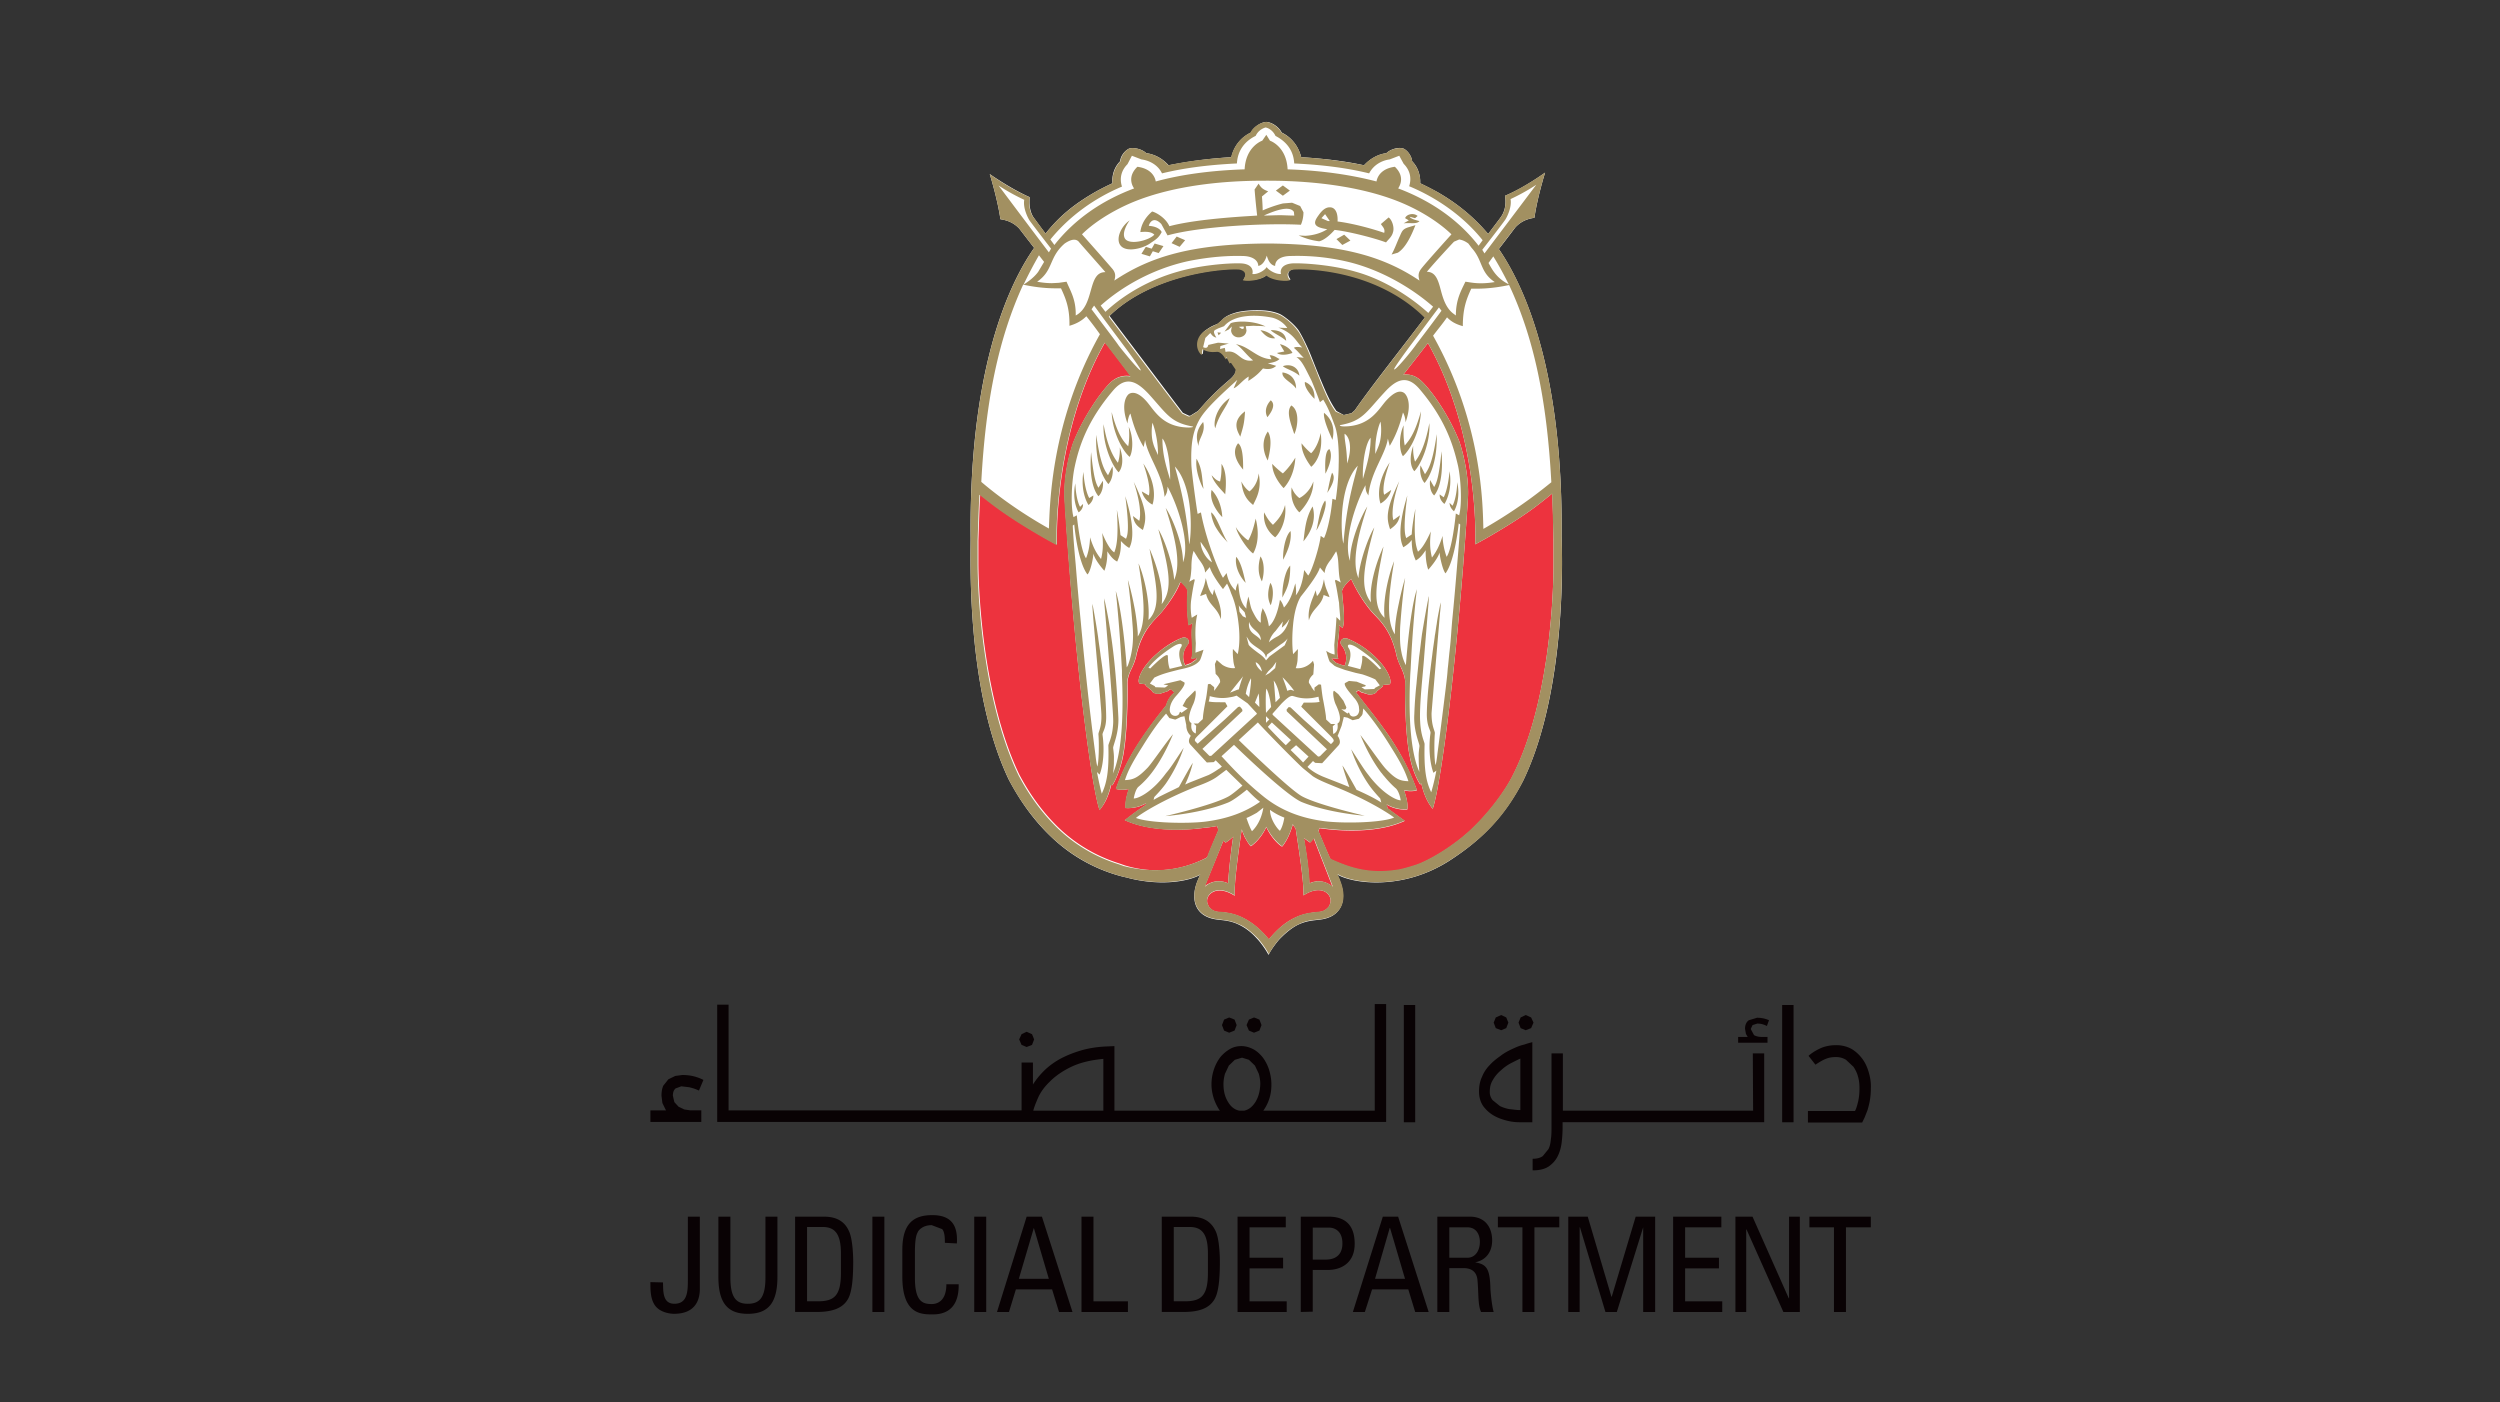 <svg width="246" height="138" viewBox="0 0 246 138" fill="none" xmlns="http://www.w3.org/2000/svg"><rect x="0" y="0" width="246" height="138" fill="#333333" stroke="none"/><path d="M153.662 52.803c.144-15.432-3.253-24.034-6.18-28.298 1.012-1.3 1.626-2.133 1.662-2.17.29-.288.795-.758 1.843-.902.29-2.024 1.05-4.446 1.05-4.446s-2.025 1.482-3.94 2.277c.144 1.012-.11 1.627-.362 2.024-.036.072-.506.687-1.3 1.735-1.266-1.482-2.784-2.855-4.99-4.12-.54-.29-1.083-.578-1.697-.867.036-.832-.253-1.627-.795-2.17-.037-.47-.434-1.083-.904-1.264-.507-.144-1.266.11-1.627.47-.832.108-1.59.542-2.205 1.193-1.807-.398-3.83-.65-6.18-.796-.29-1.157-1.012-1.988-1.915-2.422-.253-.506-.904-1.012-1.518-1.048-.58.036-1.265.542-1.518 1.048a3.49 3.49 0 0 0-1.916 2.421 45.42 45.42 0 0 0-6.18.795c-.577-.65-1.372-1.085-2.203-1.193-.362-.36-1.12-.578-1.627-.47-.47.18-.903.76-.94 1.265-.542.542-.83 1.337-.758 2.168-.615.29-1.193.58-1.7.868-2.204 1.265-3.577 2.457-4.878 4.084-.723-.94-1.12-1.518-1.156-1.554-.253-.362-.506-1.012-.398-2.024-1.88-.832-3.94-2.278-3.94-2.278s.76 2.42 1.05 4.445c1.047.145 1.553.615 1.842.904.036.037.578.76 1.482 1.916C98.8 28.626 95.367 37.3 95.51 52.84c.037 1.445-.577 14.89 3.796 23.96.506.904 1.807 3.362 4.192 5.602a15.79 15.79 0 0 0 7.012 3.867l.325.072c3.29.903 6.108.397 7.264-.253l-.18.396-.146.362c-.614 1.662-.217 3.397 2.06 3.65.614.072 1.265.108 2.024.47.542.253 1.156.65 1.807 1.373.29.29.867 1.05 1.156 1.627.29-.578.87-1.337 1.158-1.626.687-.686 1.265-1.12 1.807-1.372.795-.362 1.446-.398 2.06-.47 2.24-.253 2.674-1.988 2.06-3.65l-.144-.398-.18-.397c1.554.903 6.36 1.59 10.95-1.302 3.145-2.022 5.458-4.3 7.337-7.913 4.41-9.108 3.83-22.805 3.795-24.034zM133.315 40.37l-.326.29-.76.18-.722-.397c-.506-.723-.868-1.446-1.41-2.747-.47-1.12-.397-.94-1.084-2.674-.325-.83-.94-2.096-1.265-2.566-.507-.687-1.483-1.41-1.808-1.554-.398-.18-1.012-.326-1.626-.362-1.12-.072-2.24.073-2.71.217-.362.108-1.013.325-1.338.723l-.398.36c-.506.218-.614.218-1.23.652-1.01.76-.866 1.915-.324 2.35h.036l.073-.543c.036 0 .542.36 1.337.252.578-.072.94.76.94.76l.072-.254.325.65.07-.108.47.687c0 .29-.107.578-.54.975-.146.145-1.05.868-1.99 1.844-.505.506-.722.795-1.228 1.337l-.76.47h-.107l-.614-.29c-.108-.108-4.914-6.505-7.227-9.54 4.192-4.084 11.13-4.735 12.83-4.627.397.037.867.362.36 1.048.362.145 1.808.037 2.314-.47.506.507 1.915.615 2.313.47-.506-.686-.036-.975.36-1.048 1.7-.108 8.314.18 12.904 4.735-2.313 3.037-5.313 6.83-6.94 9.18z" fill="#fff"/><path d="M152.722 48.575c-1.3 1.048-2.494 2.096-6.505 4.41l-1.05.578v-.76c0-.072.29-10.264-4.66-19.046-.326.434-1.338 1.735-2.422 3.108.614-.072 1.265.11 1.843.687 1.048 1.012 2.71 3.434 3.686 5.927.506 1.553.94 3.722.832 5.565 0 0-.615 10.372-1.807 20.31-1.086 9.036-1.664 10.23-1.664 10.23-.687-.832-.976-1.88-1.12-2.495l-.11.11s-.65-.905-1.01-2.676c-.434-2.024-.507-5.674-.47-7.41 0 0 .036-.505-.398-1.408-.18-.398-.36-.83-.47-1.265v-.035c-.65-2.783-1.915-3.542-2.602-4.41a14.185 14.185 0 0 1-1.843-3.035l-.072.072c-.47.434-.795.867-.83 1.157.144 1.625.325 2.78.072 3.613l-.362-.29c.11 1.085-.397 2.314-.072 3.325l-.65-.072.072.145.325.29.217.108c.036 0 .217.072.65.217.362-.795.073-1.59-.29-2.024-.288-.36.073-.902.688-.613.83.36 1.698.867 2.602 1.735 1.337 1.264 1.7 2.457 1.446 2.71l-.65.072-.037.145-.577.47-.036.07c-.145.182-.362.254-.76.254l-.758-.217-.254-.18-.253.18c1.048 1.41 3.072 3.723 4.48 6.29 1.013 1.842 1.52 3.36 1.52 3.36s-.543.18-1.266 0c.253.723.398 1.373.325 1.88a3.493 3.493 0 0 1-2.023-.47l.07.36c.65.47 1.374 1.013 1.7 1.23-3.145 1.48-7.7.795-7.807.795l-.578-.073-.11.288c.29.723 1.013 2.422 1.194 2.783 1.987.905 3.866 1.52 6.72 1.05 0 0 .47-.073 1.7-.47 1.265-.434 3.614-1.808 5.385-3.47 2.24-2.096 3.614-4.337 4.048-5.204 3.505-6.795 4.083-16.878 4.083-20.962v-2.132c0-1.554-.072-3.76-.144-4.807zM118.82 84.318c.146-.398.76-1.88 1.086-2.638l-.145-.398c-.433.072-.866.145-1.3.18-.29.037-4.626.687-7.77-.758.36-.253 1.084-.868 2.06-1.482l.036-.18a3.554 3.554 0 0 1-2.024.47c-.036-.507.072-1.12.325-1.88-.723.18-1.265 0-1.265 0s.47-1.518 1.518-3.36c.976-1.7 2.277-3.435 3.434-4.88.108-.542.578-1.048.614-1.084l.18-.18-.36-.326-.326.216-.76.253c-.396 0-.65-.07-.758-.252l-.036-.072-.578-.47-.036-.144-.58-.073c-.288-.254.11-1.446 1.447-2.71.94-.868 1.808-1.41 2.603-1.736.615-.29.976.253.687.614-.362.434-.65 1.193-.253 2.024l.578-.216.506-.362.073-.144-.542.072c.29-.723-.143-2.422.146-3.506l-.398.217c-.18-1.012-.18-2.602-.108-3.36 0-.218-.29-.543-.687-.94-.29.794-.867 1.77-1.77 2.89-.687.868-1.952 1.663-2.603 4.41v.036c-.108.433-.253.83-.47 1.264-.433.867-.397 1.41-.397 1.41.036 1.734-.036 5.348-.47 7.372-.398 1.77-1.012 2.674-1.012 2.674l-.107-.072c-.145.615-.434 1.663-1.157 2.494 0 0-.578-1.193-1.662-10.228-1.193-9.94-1.77-20.31-1.77-20.31-.11-1.844.288-3.977.83-5.567.976-2.494 2.638-4.915 3.65-5.927.65-.614 1.337-.76 2.024-.65l-.398-.543c-.686-.903-1.445-1.915-2.132-2.782-4.843 8.53-4.734 18.757-4.734 18.83v1.083l-.832-.47c-3.83-2.168-5.457-3.47-6.722-4.48-.072 1.01-.18 4.516-.18 4.516v2.133c0 4.084.722 14.095 4.047 20.962.47.866 1.7 3.143 3.94 5.275a15.155 15.155 0 0 0 5.89 3.433l.507.18c2.566.796 5.312.652 8.023-.722M120.845 86.92c.073-1.193.253-3 .506-4.59-.396.362-.722.578-.758.578l-.217-.18c-.76 1.843-1.807 4.445-1.843 4.48.542-.397 1.337-.722 2.313-.288z" fill="#ED333E"/><path d="M128.255 88.112c.072-1.264-.47-4.662-.76-6.577l-.107-.145-.18-.253a7.834 7.834 0 0 1-.435 1.193c-.217.47-.578.976-.614.976-.073 0-.977-.65-1.555-1.916-.578 1.265-1.482 1.88-1.518 1.88-.072 0-.398-.507-.65-.976l-.254-.65c-.29 2.023-.76 5.276-.686 6.504-1.88-1.228-3.036 0-2.64.868l.11.217c.217.29.506.47.94.506.578.035 1.41.107 2.312.54.83.398 1.734 1.05 2.638 2.17.903-1.12 1.807-1.808 2.638-2.17.904-.433 1.7-.47 2.313-.54.433-.037.686-.218.94-.507l.107-.217c.398-.904-.723-2.132-2.602-.904z" fill="#ED333E"/><path d="M128.905 82.908l-.614-.433c.254 1.41.507 3.144.543 4.445.976-.434 1.77-.11 2.277.325 0-.036-1.157-2.963-1.843-4.734l-.362.398z" fill="#ED333E"/><path d="M137.76 50.707c-.145.65-.36.94-.976 1.373-.325-1.012-.506-1.807.904-4.734-.976 2.89-.58 3.83-.58 3.83l.652-.47zm-1.554-2.024s-.362-.65.542-3.18c-1.59 2.385-.904 4.047-.904 4.047s.832-.433 1.05-1.337l-.688.47zm5.638-4.265c-.253 2.53-.47 3.072-.723 3.506l-.397-.687c-.072.47 0 1.157.398 1.518.543-.65.905-2.06.724-4.337zm-.47-1.698c-.398 2.82-.83 3.47-1.157 3.94l-.433-.868c-.11.506 0 1.3.397 1.734.58-.722 1.266-2.24 1.194-4.806zm-2.132 2.71c-.253-.76-.18-1.554-.18-1.554-.4 1.12-.29 2.024.107 2.494.65-.65 1.59-2.783 1.48-4.734-.433 2.385-1.083 3.36-1.408 3.794zm-1.012-1.59c-.18-.795-.11-1.988-.11-1.988-.505 1.085-.432 2.53-.07 3.036.722-.614 1.698-2.457 1.77-4.41-.614 2.278-1.23 2.928-1.59 3.362zm3.433 4.807c-.036.578.47.94.47.94s.83-1.193.506-3.217c-.182 1.915-.58 2.566-.58 2.566l-.397-.29zm.976.83c0 .507.433.832.433.832s.686-1.05.325-2.856c-.072 1.663-.47 2.313-.47 2.313l-.29-.29zm-34.552-1.48c-.253-.434-.47-.977-.723-3.506-.18 2.277.18 3.687.723 4.337.398-.36.506-1.084.434-1.517l-.434.686zm.94-1.23c-.325-.47-.76-1.12-1.157-3.975-.107 2.566.58 4.12 1.194 4.843.398-.434.506-1.23.398-1.735l-.434.867zm.976-1.228c-.362-.47-1.012-1.447-1.41-3.796-.108 1.952.83 4.084 1.482 4.734.398-.47.506-1.373.108-2.457 0 0 .073.724-.18 1.52zm1.012-1.628c-.398-.397-1.012-1.048-1.627-3.36.072 1.95 1.047 3.794 1.77 4.408.326-.505.398-1.95-.108-3 .036-.035.144 1.157-.036 1.952zm-3.83 5.096s-.435-.65-.58-2.566c-.325 2.06.506 3.253.506 3.253s.506-.36.47-.94l-.397.253zm-.905.868s-.396-.615-.47-2.313c-.36 1.807.327 2.855.327 2.855s.47-.29.433-.83l-.29.288zm5.82 1.373l-.614-.47c.108.686.36.975.975 1.373.327-1.012.507-1.808-.902-4.735.94 2.89.542 3.83.542 3.83zm.94-2.495l-.687-.397c.217.903 1.048 1.3 1.048 1.3s.688-1.662-.903-4.047c.868 2.495.543 3.145.543 3.145zm7.083 12.18c.18-1.3-.542-2.422-.65-2.964l-.145.58c-.47-.507-.578-1.374-.687-1.663-.107.867-.432 1.337-.54 1.77l.578-.216c.253 1.12 1.12 1.338 1.445 2.495zm9.47-2.277l-.145-.578c-.11.542-.832 1.662-.65 2.963.324-1.193 1.228-1.41 1.445-2.494l.578.216c-.108-.433-.433-.867-.54-1.77-.074.288-.182 1.156-.688 1.662zm-7.012-1.3c-.144-.435-.36-1.917-.94-2.567-.18 1.085.507 2.133.94 2.567zm3.615 1.444c.253-.614.795-1.192.76-3.144-.58.578-.832 2.422-.76 3.144zm-1.157.76c.29-.796.29-1.772-.036-2.205-.29.867-.29 1.59.036 2.204zm-.867-2.35c.29-.903.218-1.988-.144-2.457-.253.903-.253 1.734.145 2.457zm6.217-7.95c-.542.722-.687 2.385-.867 2.927.217-.182 1.192-2.53.867-2.93zm.036-2.64c0-.035.868-1.553.398-2.42-.577.108-.397 2.42-.397 2.42zm-2.566 3.796s1.41-1.337 1.374-3.036c-.397 1.156-1.337 1.626-1.373 1.626 0 0-.506-.325-.76-1.048-.215 1.663.76 2.458.76 2.458zm2.747-1.916c.36-.578.904-1.445.47-1.988-.18.506-.29 1.157-.47 1.988zm-4.337 6.578c.253-.542.867-1.627.723-2.82-.542.47-.795 2.097-.723 2.82zm1.988-1.807c.83-1.012 1.265-2.205.903-3.434-.722 1.192-.76 2.385-.903 3.433zm-1.807-3.578c-.217.83-.578 1.337-1.193 1.952-.253-.253-.506-.506-.867-1.23-.145 1.338.65 2.133 1.084 2.458.29-.217 1.193-1.48.976-3.18zm-3.614 3.47c-.18-.037-.976-.796-1.23-1.302.146.76 1.194 2.277 1.7 2.602.18-.29.76-1.48.253-3.433-.253 1.157-.506 1.735-.723 2.132zm-4.88-9.253c-.108-.686.724-1.3.434-2.385-.83.94-.65 1.807-.433 2.385zm1.663 7.95c.47.796.83 1.122 1.193 1.52-.578-.868-1.048-2.53-1.626-2.964-.037.253.18 1.012.433 1.445zm-.397-3.65c-.326 1.338 1.048 2.675 1.048 2.675 0 .037 0-1.59-1.048-2.674zm.975-2.565c0 .578 0 1.12-.144 1.735-.397-.108-.577-.36-.83-.614.217.795 1.192 1.662 1.337 1.88.108-1.013.144-2.278-.362-3zm-.614-3.505c.362-1.374 1.158-2.133 1.41-2.964-1.373.976-1.626 2.458-1.41 2.964zm-1.155 5.963c-.18-1.157-.11-1.952-.687-2.964-.18 1.23.542 2.784.687 2.965zm3.397-4.482c-.904 1.157.506 2.566.506 2.602-.036-.036.108-2.204-.506-2.602zm.686-3.144c-1.373 1.01-.722 1.987-.47 2.493.29-.976.398-1.265.47-2.494zm.796 9.215c.216-.506.903-1.482.542-3.108-.11 1.23-.904 1.77-.904 1.77s-.434-.252-.795-.975c.145 1.446.687 1.915 1.157 2.313zm6.975-9.072c-.11.76.794 2.53.83 2.675 0-.145.506-1.59-.83-2.675zm-1.88-3.035c-.11.65.94 1.662.94 1.662s.144-1.265-.94-1.662zm1.553 5.023c-.29 1.447-.94 1.99-.94 1.99s-.505-.398-.94-.977c-.035 1.157.977 2.313.94 2.313.037 0 1.266-.976.94-3.325zm-2.89-2.71c-.543.615-.037 1.772.288 2.82.29-.506.616-2.277-.288-2.82zm.47-1.662c0-.506-.182-1.41-1.338-1.59-.11.614.94.976 1.337 1.59zm-1.302-2.204c.254.253 1.12.47 1.627.94-.072-.796-.83-1.23-1.626-.94zm-1.192 3.36c-.83.904-.325 1.663-.325 1.663 0-.036 1.012-1.12.325-1.662zm1.265 8.638s1.048-.975 1.157-3c-.578.977-1.23 1.555-1.23 1.555s-.54-.398-1.047-.94c0 1.265 1.12 2.385 1.12 2.385zm-1.554-5.565c-.94 1.373 0 2.855 0 2.855-.037 0 .614-1.952 0-2.855zm.288-9.975c.253.29 1.048.614 1.518 1.048-.036-.723-.65-1.084-1.518-1.048zm.434.795a2.25 2.25 0 0 0-1.446-.795c.398.47.796.867 1.446.795zm1.7 1.446c-.038-.145-.435-.687-1.23-.868l.434.723-.723.145c.253.216.83.253 1.518 0zm-7.374-2.024l.108.288.253-.253-.362-.036zm7.12-13.952l-.687-.506-.686.506.687.506.688-.506zm-4.337 13.336l.073.434c-.036.29-.18.542-.578.65-.47.11-.904-.18-.94-.65l.072-.398-.29.29-.432.216.614-.83c.505-.218 2.204-.29 3.432.324-.433-.072-.795-.036-1.192-.072-.506.036-.76.036-.76.036zm-.216.036l-.47.037.325.216.18-.072-.036-.18zm5.638-10.01c-3.36-.18-9.903.144-13.12 1.047l-.614-1.12c-.867-.903-1.228.072-1.228.18 1.084.073 1.265.615 1.265.615-.253.47-.434.65-1.05 1.048-.18.145-.866.58-1.842.65-2.024.11-1.482-2.023-.253-2.854-.144.18-.867 1.265-.433 1.843.506.613 2.385.107 2.855-.435-.253-.253-.687-.325-1.374-.253.036-.325.18-1.192 1.157-2.024.36.073 1.337.615 1.698 1.446 2.964-.795 8.385-1.012 8.638-1.048a66.97 66.97 0 0 1-.252-2.566l.398-.578c.217.397.433.578.94.76l-.615.505c.037.397.073 1.12.073 1.373a12.35 12.35 0 0 1 1.988-.687l.905-.072.795.326.325.615c0 .47-.11.904-.253 1.23zm-.687-1.265c-.433-.687-1.988-.073-2.963.36.578 0 1.048-.035 1.662-.035.253 0 .904.036 1.337.036l-.035-.36zM113.33 24.47l-.58-.182-.433.687.83.252.29-.505.578.18.47-.686-.867-.253-.29.506zm24.79-2.495c.688-.072 1.266.108 1.555-.217-.397-.108-.83-.217-.975-.434l.542.145.253-.218c-.434-.36-1.12-.144-1.23.217l.362.216-.506.29zm-.36 1.23c-.29.613-.506 1.264-.83 1.842l.613-.18c.83-.507 1.41-1.88 1.735-2.71l-.723.215c-.506.18-.578.326-.795.832zm-6.252.324l.578.577.795-.433-.613-.58-.76.435zm5.565-.688c-.108.47-.47.723-.686 1.012-1.157-.433-3.687-1.084-5.06-1.23-.362.4-.94.977-1.518 1.122-.868-.11-1.447-.325-2.025-.578l.65.036c.832-.037 1.627-.29 2.17-.65-1.23-.182-1.483-.507-.905-1.302.253-.36.687-.976 1.338-.83.506.143.614.83.578 1.372 1.41.18 3.216.65 4.59 1.12.108-.397-.145-.578-.325-.867l.76-.65c.36.253.578 1.012.433 1.445zm-6.686-1.77l-.36.397.65.288h.18l-.47-.687zm-15.107 2.855l.795.36.543-.65-.832-.36-.506.65zM149.903 76.8c-1.843 3.65-4.156 5.892-7.336 7.915-4.59 2.928-9.397 2.205-10.95 1.3l.18.4.144.396c.616 1.664.218 3.363-2.06 3.652-.613.072-1.264.072-2.06.47-.54.253-1.155.65-1.806 1.337-.29.288-.867 1.047-1.156 1.625-.29-.578-.868-1.337-1.157-1.626-.686-.688-1.264-1.122-1.842-1.338-.76-.362-1.446-.398-2.024-.47-2.24-.253-2.674-1.988-2.06-3.65l.145-.362.18-.397c-1.157.65-3.976 1.156-7.265.29l-.325-.074c-2.675-.687-5.024-2.024-7.012-3.868a21.78 21.78 0 0 1-4.192-5.602c-4.373-9.07-3.76-22.515-3.795-23.96-.143-15.505 3.29-24.215 6.254-28.444-.904-1.156-1.446-1.88-1.482-1.915-.29-.288-.795-.758-1.843-.903-.29-2.024-1.05-4.445-1.05-4.445s2.025 1.482 3.94 2.277c-.145 1.047.108 1.66.398 2.023.036.036.47.614 1.156 1.554 1.3-1.627 2.71-2.82 4.88-4.084.505-.29 1.083-.578 1.698-.867-.036-.832.253-1.627.795-2.17.036-.47.433-1.083.903-1.264.506-.108 1.265.11 1.627.47.83.108 1.626.542 2.168 1.193 1.807-.398 3.867-.65 6.18-.796.29-1.157 1.012-1.988 1.916-2.422.217-.506.904-.976 1.52-1.048.577.036 1.263.542 1.516 1.048.94.434 1.663 1.265 1.952 2.421a45.42 45.42 0 0 1 6.18.795c.578-.65 1.373-1.085 2.205-1.193.36-.36 1.12-.578 1.626-.47.47.18.866.795.903 1.265a2.94 2.94 0 0 1 .795 2.168c.614.29 1.156.543 1.698.868 2.205 1.265 3.723 2.638 4.988 4.12.795-1.048 1.265-1.663 1.3-1.735.254-.36.507-.976.362-2.024 1.916-.83 3.94-2.277 3.94-2.277s-.76 2.422-1.05 4.446c-1.047.144-1.553.614-1.842.903-.036.036-.686.868-1.662 2.17 2.927 4.227 6.324 12.865 6.18 28.297.036 1.23.578 14.926-3.76 23.998zm-1.41-48.753c-1.842.397-3.035.36-3.722.36-.47 1.013-.83 1.953-.83 3.687-.76-.216-1.157-.47-1.554-.867-.506.723-.83 1.084-1.373 1.807 4.88 8.71 4.88 16.733 4.95 19.01 3.796-2.168 6.18-4.192 6.687-4.59-.434-8.06-1.7-14.167-4.156-19.407zm-7.697 24.25c-.11.94-.11 1.7.108 2.566.434-.578.723-1.12 1.048-2.132 0 .796.253 1.7.398 2.06.578-.83.903-4.264.903-4.264l.326.18c.324-1.228.143-3.722-.11-4.878-.47-2.06-1.265-4.59-3.795-7.554-1.3-1.517-2.385-.83-3.47.362-1.77 1.915-2.13 2.783-4.264 3.18-.216.036-.07.145.363.145 2.566-.035 3.36-1.734 4.12-2.565.506-.542 1.156-1.085 1.698-.76.218.11.905.94.182 2.928 0-.47-.18-.867-.253-.976-.326 1.338-.76 2.386-1.302 3.29l-.18-.724c-.254 1.627-1.7 3.29-1.916 5.602-.145-.253-.29-.397-.29-1.012-1.084 2.024-2.204 5.638-1.517 7.445-.036-1.843 1.12-4.48 1.698-5.35-.76 2.35-1.626 5.314-.867 7.05.072-1.52.94-3.977 1.554-4.988-1.048 3.903-1.446 5.89-.325 7.372-.18-1.445.397-3.686 1.23-5.493-.544 3.035-1.302 5.71.107 7.01-.217-1.988.542-4.626.94-5.566-.47 2.928-.868 5.747.072 7.193 0-1.013.18-2.06.397-3.073.254-1.264.616-2.493.616-2.493s-.29 2.025-.47 4.554c-.036.398-.036.832-.036 1.265 0 .505.036 1.01.144 1.517a4.4 4.4 0 0 0 .434 1.265c.253-3.325.65-6.18 1.084-7.48 0 0-.397 3.107-.614 7.842l-.036.506c-.325 6.83.614 9 .903 9.65 0 0-.036-.11-.072-1.013 0-.722-.036-.686.072-1.518.037-.254-.614-1.482-.506-3.18.036-1.013.108-2.025.216-3 .073-.904.18-1.772.253-2.603.108-.76.18-1.482.288-2.277.18-1.084.362-2.168.58-3.288.143-.868.07-.11.07.108-.07.976-.252 3.108-.433 5.35-.108 1.625-.506 4.914-.397 6.504.072 1.373.433 1.952.433 2.17-.07 2.673.182 3.757.652 4.733 0 0 .29-.94.506-2.132l-.29.217c-.325-.868-.505-2.386-.288-3.904.036-.29-.362-.614-.362-1.88.036-1.95.29-3.902.542-5.854.073-.65.18-1.265.253-1.88.073-.36.11-.758.18-1.12.073-.614.218-1.228.326-1.843l.072-.288s0 .47-.073 1.048c-.218 2.602-.796 9.325-.832 9.867 0 1.3.325 1.698.325 1.95-.072.94-.072 2.712.073 3.146.108-.398.18-1.12.18-1.12s.362-2.71.832-6.578c.072-.615.144-1.193.18-1.77.073-.58.11-1.122.18-1.736a40.88 40.88 0 0 0 .182-2.06l.072-.905c.18-1.807.36-3.867.506-5.674 0 0 .253-2.962.29-3.83l-.146-.108s-.36 3.65-1.3 4.915c-.254-.253-.58-1.626-.58-2.06-.216.723-1.12 1.7-1.12 1.7s-.288-.724-.252-1.917c-.29.434-.542.76-.976 1.012-.18-.434-.398-.903-.398-2.024-.144.217-.397.47-.83.723-.11-.288-.76-1.3.397-5.095-.47 3.506-.18 3.94-.11 4.193l.543-.362c.037-.65.145-1.445.362-2.53-.18 2.82.036 3.65.253 4.23.326-.254.724-.796 1.266-1.99zm-8.602 1.193c.29-3.614.904-5.783 1.41-7.662-1.916 2.06-1.663 6.903-1.41 7.662zm.362-7.88c.614-1.806.108-2.746-.253-2.926 0 .83.216 1.228.253 2.927zm1.554 1.52c.47-1.664.76-2.675.76-4.05-.435.435-.833 2.242-.76 4.05zm1.662-3.615c.145-.578.18-1.373.072-2.024-.29.615-.578 1.953-.506 3.18.11-.324.326-.72.434-1.155zm-4.41 13.66l.037-.107H131.47l.218.108.253.145c-.143-.325-.18-.794-.216-1.337-.036-.542-.036-1.12-.216-1.662l-.037-.07-.468.758c-.29.36-.58.758-.65 1.264v.11l-.073-.073-.4-.47c-.216.794-1.59 2.493-1.878 2.854-.036.072-.578.83-.76 2.747-.18 1.808 0 2.928 0 2.928l.47-.506s0 .506-.035 1.084c-.037.47-.18.795-.18.795s.94.182 1.698-.72l.108.36-.072.976c-.035.036-.505.434-.433.83l.253.4v.035l.29.398v-.36l.433-.326.217.036s.108 1.084.216 1.554c.073.397.18.94.253 1.482l.036.397.47.435h.47-.037l-.254.217.036.722.036.037c.434-.216.434-.65.398-.975V71.2l.036-.038c.325-.18.253-.867-.217-1.843-.217-.47-.325-1.266-.18-1.338h.036l.398.325.506.65.29.652-.073.18-.143.035-.29-.036.615.433c.29-.325.036.217.542.29.36 0 .578-.218.614-.615l-.036-.362c-.072-.397-.36-.76-.506-.903l-.108-.145c-.868-.976-.795-1.192-.76-1.265l.398-.217.76.073.903.36-.073.11-.362.07.325.218.94-.037.072-.107.47-.253-.434-.578c-.216-.11-.83-.362-1.3-.506l-.65-.145-1.05-.288-.794-.29-.217-.107-.47-.398c-.108-.18-.217-.578-.36-1.084.107.072.432.29.83.36l-.036-.94c.18-1.77.218-2.745.218-2.745l.36.36c.037-.288-.07-1.01-.107-1.77-.108-.578-.216-1.41-.397-2.132zm1.266 8.35l.83.216.4.11c.107-.398.216-.795.18-1.193-.037-.47 1.01.47 1.698 1.193l.18-.072c-.686-.94-2.06-1.844-2.457-2.097-.65-.396-.977-.288-.76.074.29.397.217 1.084-.072 1.77zm1.23 6.794c.758.975 2.023 2.818 2.492 3.324 1.012 1.084 1.446 1.193 2.24 1.23-.252-.724-.505-1.447-1.697-3.326-.615-1.012-1.663-2.602-2.747-3.83l-.072.54-.073.146-.288.325-.614.143-.506-.253-.362-.072-.216.867-.398 1.012.072.073c.253.47.145.686.036.83l-1.626 1.772-.687-.036-.215-.18-.543.577.073.073c.397.36.903.65 1.41.867.433.18 1.77.687 2.637 1.048-.216-.65-.47-1.372-.686-2.13.217.288.867 1.444 1.41 2.42h.035c.724.325 1.664.76 2.387 1.23l-.11-.4s-.65-.685-1.083-1.3a13.943 13.943 0 0 1-1.77-3.54c1.01 1.553 1.264 1.986 1.698 2.528 1.3 1.735 2.674 2.494 3.18 2.494-.18-.976-.506-1.192-.506-1.192s-.65-.543-1.337-1.446c.18.217.324.433-.037-.036l-.036-.036c-.687-.904-1.41-2.133-2.06-3.723zm-3.507 8.492c1.736.217 5.494.18 6.832-.36-.506-.4-2.64-1.772-5.89-3.073-.688-.29-1.555-.616-2.134-1.013l-.975-.795c-1.048-.976-3.904-3.904-4.41-4.482l-1.88 1.735s4.952 4.843 6.217 5.53c1.59.867 6.18 1.915 6.18 1.915s-3.505-.253-6.18-1.337c-1.59-.65-6.686-5.638-6.686-5.638l-1.23 1.12c.652.687 1.99 2.24 4.194 4.012 1.554 1.23 3.433 2.06 5.963 2.385zm-5.384-1.12c0 .94.76 1.915.976 2.06 0 0 .29-.362.434-1.3a5.994 5.994 0 0 1-1.41-.76zm-8.493-6.108c-.29.903-.867 2.24-1.77 3.542-.47.65-1.12 1.3-1.12 1.3l-.074.29-.145.072.723-.397.36-.18c.507-.253 1.05-.506 1.555-.76.542-.975 1.157-2.095 1.373-2.384-.072.253-.18.867-.758 2.132l.397-.18c.83-.326 1.554-.615 1.916-.76.58-.29.832-.506 1.085-.65l.217-.18-.615-.615-.18.18-.687.037-1.627-1.77c-.108-.146-.252-.363.037-.833v-.036c-.398-.36-.434-.83-.434-1.047l-.18-.867-.362.072-.506.253h-.072l-.543-.143-.29-.398-.035-.037c-.686.76-1.373 1.698-2.313 3.216-1.192 1.88-1.482 2.565-1.735 3.324.796-.036 1.23-.18 2.24-1.228.47-.506 1.7-2.35 2.495-3.29-.65 1.59-1.373 2.82-1.988 3.65a8.72 8.72 0 0 1-1.41 1.52s-.288.18-.47 1.155c.543 0 1.916-.757 3.18-2.492.47-.542.724-.976 1.736-2.494zm-.687-5.168c-.36.397-.65.83-.686 1.41 0 .397.253.65.614.614.506-.073.253-.615.542-.29l.615-.433-.505-.253.36-.65.868-.868c.145.108.036.867-.18 1.337-.47 1.012-.542 1.663-.217 1.843l.036.036v.037c-.036.36-.036.758.397.974l.036-.036.036-.723-.253-.216h-.037.47l.47-.435.035-.398c.073-.578.18-1.084.253-1.48.11-.47.218-1.555.218-1.555l.217-.036.398.325v.362l.29-.397v-.036h.035l.253-.4c.073-.397-.397-.794-.433-.83l-.072-.976.18-.398.543.47c.65.434 1.265.325 1.265.325s-.145-.324-.18-.794c-.073-.578-.037-1.084-.037-1.084l.47.506s.29-.976.108-2.783c-.217-2.096-.65-2.927-.76-3.216a6.032 6.032 0 0 0-.396-.94l-.398.54c-.398-.505-1.12-1.517-1.3-2.167l-.4.47-.07.072v-.11c-.073-.505-.362-.866-.65-1.264l-.47-.758c-.182.543-.218 1.157-.218 1.7-.036.54-.072 1.01-.217 1.336l.253-.144.217-.11h.036l.037.11c-.18.723-.29 1.554-.36 2.024-.074.722 0 1.373.07 1.662l.543-.325s-.29 1.048-.144 2.82l-.037.94.795-.29c-.145.47-.253.867-.362 1.047-.434.58-1.337.76-2.024.904-.832.217-1.663.398-2.458.795l-.434.58.47.252.072.11.94.035.325-.217-.36-.072-.11-.036 1.663-.398.397.217c.036.073.11.29-.76 1.266zm.434-4.735c.217-.36-.108-.468-.76-.07-.397.252-1.77 1.156-2.457 2.095l.18.073c.688-.687 1.736-1.663 1.736-1.193 0 .398.035.83.18 1.23l.325-.074.903-.215c-.325-.723-.397-1.41-.108-1.844zm-1.518-13.696c.578.83 1.735 3.506 1.7 5.35.72-1.808-.435-5.458-1.52-7.446 0 .578-.144.76-.288 1.012-.217-2.313-1.663-3.976-1.916-5.602l-.144.687c-.542-.904-.976-1.988-1.3-3.29-.11.11-.254.507-.29.977-.723-1.988-.037-2.82.18-2.928.542-.29 1.193.18 1.7.76.758.867 1.553 2.53 4.12 2.565.396 0 .577-.073.36-.11-2.132-.397-2.494-1.228-4.264-3.18-1.12-1.192-2.205-1.88-3.506-.36-2.53 2.962-3.36 5.492-3.795 7.552-.254 1.193-.435 3.687-.11 4.916l.326-.18s.325 3.396.903 4.227c.18-.36.397-1.265.397-2.06.325 1.012.614 1.554 1.084 2.133.218-.832.218-1.627.11-2.566.506 1.228.903 1.734 1.192 1.915.217-.542.434-1.41.253-4.192.217 1.048.29 1.88.362 2.493l.542.362c.107-.29.396-.687-.073-4.193 1.192 3.795.506 4.843.397 5.096-.397-.217-.65-.506-.83-.686.035 1.12-.182 1.59-.363 2.024-.432-.216-.685-.578-.974-1.01.036 1.19-.29 1.914-.29 1.914s-.903-.976-1.084-1.7c0 .47-.29 1.81-.578 2.062-.976-1.265-1.3-4.916-1.3-4.916l-.146.11c.037.902.145 2.276.29 3.83.144 1.807.325 3.867.506 5.71.397 4.373.867 8.71 1.445 13.083 0 0 .07.723.18 1.084.144-.434.18-2.204.108-3.144-.036-.253.326-.65.29-1.952 0-.54-.615-7.227-.832-9.865l-.072-1.048.072.253c.18.976.362 2.024.506 3 .072.614.18 1.228.253 1.88.29 1.95.506 3.902.542 5.854.036 1.264-.36 1.59-.36 1.88.216 1.553.07 3.07-.29 3.938l-.253-.253c.217 1.192.47 2.132.47 2.132.47-1.012.722-2.097.65-4.735 0-.217.398-.795.47-2.168.036-.4-.072-1.7-.18-3.29-.218-2.855-.434-5.71-.687-8.53l-.037-.505.11.397c.794 3.65 1.12 7.48 1.3 11.168.108 1.698-.542 2.927-.506 3.18.108.867.072.795.072 1.518-.036.867-.108 1.012-.108 1.012.29-.65 1.192-2.855.903-9.65v-.506c-.252-4.734-.613-7.842-.613-7.842.434 1.337.83 4.192 1.084 7.517l.11-.182c.47-1.264.578-2.53.47-3.867a76.105 76.105 0 0 0-.47-4.552l.072.217c.072.29.29 1.01.542 2.313.18.867.29 1.77.36 2.674v.36c.94-1.408.543-4.263.074-7.19.433.94 1.156 3.577.975 5.565 1.41-1.337.65-3.975.11-7.01.794 1.806 1.408 4.01 1.192 5.456 1.156-1.518.722-3.47-.326-7.373.614 1.012 1.48 3.506 1.553 4.988.795-1.77-.072-4.7-.83-7.084zm12.794 8.602s.614-.58.83-2.494l.4.542c.396-.47 1.155-3.036 1.227-3.903l.326.218c.216-.398.65-1.844.83-3.867l.325.11c.145-.94.29-2.422.29-3.47.036-.904 0-2.747-.362-3.795-.398-1.048-.578-1.627-1.157-2.602l-.325.252c-.18-.506-.65-1.734-.866-2.204-.578-1.12-.868-1.842-1.446-2.24l.723.072c-.397-.36-.54-.614-.975-.975.145-.11.398-.11.83-.036-.613-.542-.794-1.373-2.348-1.95l.868.035c-.18-.29-.65-.795-1.446-1.012-1.555-.325-3.76-.36-4.772.83l-.578.218-.29.146c-.18.108-.18.29.11.76-.434-.074-.543-.47-.615-.435l-.47.47-.217.904c.073.036.434.217.506-.217l.94-.216c.36 0 .687.073 1.084.073l-.83.253-.037.29.47-.11.073.398c1.265-.29 1.373 1.084 2.71.83-.65-.505-1.192-1.336-1.698-1.59 1.337.218 2.06 1.41 3.506 1.483l-.18-.398c.506 0 .83.36.976.36-.18.218-.58.362-1.157.434l.83.254c-.29.253-.65.397-1.3.253-.217.217-.507.65-1.446 1.23l.036-.434c-.614.36-1.048 1.01-1.482 1.156l.362-.83c-1.627 1.48-3.18 2.89-3.76 3.974-.65 1.193-.83 2.422-.758 4.446.072 1.084.506 4.156.614 4.77l.326-.144c.397 2.24 1.554 5.42 2.168 6.433l.36-.47c.11.615.4 1.302.905 1.736 0-.398.18-.65.217-.76.108.434.036 1.772.83 2.53-.035-.36.073-.686.182-1.192.144.434.18.976.397 1.41.254.505.543 1.047.833 1.156-.037-1.048.108-1.012.18-1.446 0 .11.398.47.615 1.807.795-.613 1.084-2.6 1.084-2.6s.217.18.397.758c.686-.723.903-1.662 1.12-2.385.072.47.108.976.036 1.193zm.795 10.553c.94 0 1.194 0 1.555-.074l-.072-.29-.036-.216c-.326.073-.976.253-1.807.11-.398-.073-.434-.11-.723-.182-.29-.072-.76.398-1.12.76l-.868.975v.108l4.48 4.12.18-.035.688-.687-3.94-3.722-.036-.18.217-.254.18.037 1.265 1.19 1.662 1.483 1.048.94.18-.18c.182-.182.11-.29-.396-.796l-2.712-2.71.253-.398zm-6.035.83l-3.94 3.722.688.687h.18l4.482-4.12v-.073l-.904-.976-1.083-.758c-.325.108-.325.108-.76.18-.83.145-1.48-.035-1.806-.108l-.07-.036-.037.29-.072.252c.398.073.65.073 1.627.073l.217.397-2.71 2.71c-.543.507-.58.615-.398.796l.18.18 1.048-.94 1.663-1.48 1.265-1.194.18-.036.217.253.035.18zm.362-9.18l-.145-.542-.47-.506-.108-.18.072.65.326.434.325.144zm-.036 7.48l.326.327c.072-.398.253-1.735.18-1.844-.433.832-.47 1.41-.505 1.518zm-1.553-.107l.723-.29.144-.035c.11-.398.29-1.012.434-1.3l-1.3 1.625zm2.89 1.41c0-.507-.035-1.12-.07-1.338l-.363.904.434.432zm.254-3.506s-.107-.687-.613-.904c.036.506.614.904.614.904zm.4-1.084l.36-.398 1.482-1.084.29-.686s-.182.29-.652.578l-1.373 1.012-.108.326-.074-.254c-.253-.542-1.048-.795-1.518-1.337l-.325-.507.217.83c.144.182.542.508 1.048.87.542.397.65.65.65.65zm-.507-1.988c0-.868-.94-.976-1.157-1.807-.145 1.192.723 1.192 1.157 1.807zm.433 3.47l.398-.218.578-.506.108-.613-.36.506-.435.434-.29.397zm.83.505c.074.506.146 1.735.182 2.133l.434-.434c-.036-.182-.18-1.158-.615-1.7zm-.757 3.18l.468-.54.036-.038c-.072-.65-.253-1.518-.47-1.807-.072.29-.072 1.482-.035 2.386zm0 .326v.65l.324-.325-.325-.324zm.18 1.048c.54.578 1.264 1.337 1.77 1.807l.506-.505-1.88-1.735-.397.434zm2.24 2.277c.397.398.867.832 1.23 1.23l.54-.58-1.228-1.12-.542.47zm.36-5.818c-.18-.253-.72-.94-1.155-1.337.29.723.434 1.193.47 1.337l.072-.036.253-.072.253.072.108.036zm-.468-7.083c-.253.396-.434.613-.76.866l.11-.614-.724.94c-.542.54-.65 1.12-.65 1.12s.144-.217.83-.58c.724-.396.977-1.047 1.194-1.733zm-8.747-7.59c0 .686.47 1.625 1.12 2.023-.36-1.048-.686-1.373-1.12-2.024zm14.095-12.47l.76-.18.325-.29c1.626-2.35 4.626-6.107 6.866-9.107-4.59-4.554-11.202-4.843-12.9-4.734-.398.035-.868.36-.362 1.047-.362.144-1.77.036-2.313-.47-.542.506-1.952.614-2.313.47.506-.687.072-.976-.362-1.048-1.735-.11-8.637.54-12.83 4.625 2.313 3.072 7.12 9.432 7.228 9.54l.615.29h.108l.76-.47c.506-.542.76-.867 1.23-1.337.94-.976 1.842-1.7 1.987-1.843.397-.362.542-.65.542-.976l-.47-.688-.11.11-.325-.652-.072.253s-.36-.83-.94-.76c-.76.11-1.265-.216-1.337-.252l-.072.543h-.036c-.542-.47-.687-1.626.325-2.35.65-.433.76-.433 1.23-.686l.396-.325c.325-.397.975-.614 1.373-.723.47-.145 1.59-.29 2.71-.217.615.036 1.23.18 1.627.36.325.11 1.3.832 1.807 1.555.36.434.94 1.735 1.265 2.566.722 1.7.614 1.554 1.084 2.674.542 1.3.867 2.024 1.41 2.747l.794.325zm8.313-10.047l.47-.614c-2.097-1.844-5.24-3.724-8.674-4.483a21.533 21.533 0 0 0-5.314-.506c-.94 0-1.554.363-1.554.977-.614-.108-.76-.867-.83-1.012-.073.325-.363.94-.832 1.012 0-.578-.615-.976-1.555-.976-1.156-.035-3.035.037-5.348.507-3.47.76-6.506 2.494-8.602 4.373l.47.615c1.88-1.77 4.41-3.18 7.084-3.94 2.24-.65 4.95-.867 6.215-.83 1.12.035 1.265.686 1.156 1.047.507.073 1.23-.36 1.41-.686.11.216.796.722 1.41.686-.108-.36.036-.976 1.157-1.048 1.265-.036 4.01.18 6.216.83 2.602.724 5.204 2.314 7.12 4.05zm1.23-2.24c.215.83.505 1.734 1.19 2.276l.29.216c0-1.554.506-2.42.94-3.325.578.074 1.337.29 2.89.037-1.48-.975-1.155-2.132-2.276-3.36l-.325-.434c-.397-.29-.687-.362-.903-.398l-.507.217c-.145.145-1.7 1.807-2.675 2.963.868 0 1.12.832 1.374 1.807zm1.047-5.494c-1.048-1.013-2.675-2.133-4.663-3-5.132-2.24-11.673-2.277-13.516-2.277-1.88 0-8.384 0-13.552 2.276-1.952.867-3.614 1.987-4.626 3 0 0 2.313 2.6 2.927 3.324.325.36.433.687.252 1.23 3.578-2.387 7.626-3.58 14.89-3.65h.326c7.12.07 11.276 1.264 14.817 3.65-.18-.58-.072-.87.217-1.23.578-.723 2.928-3.325 2.928-3.325zm-36.647.758c-.145-.18-.506-.47-1.41.145-1.59 1.373-1.084 2.638-2.71 3.758a7.765 7.765 0 0 0 1.445.146l.687-.036.76-.11c.397.94.94 1.772.903 3.326 1.915-1.012 1.12-4.3 2.927-4.264-.976-1.12-2.458-2.783-2.602-2.964zm1.23 6.614c1.408 1.88 2.492 3.29 2.673 3.578.506.65 2.168 2.674 2.168 2.42 0-.143-1.048-1.59-1.698-2.456-.94-1.265-1.952-2.602-2.89-3.904l-.254.362zm6.974 12.72c0 1.375.253 2.387.76 4.05.035-1.772-.327-3.58-.76-4.05zM113.4 41.6c-.107.65-.107 1.445.073 2.023.11.434.326.795.47 1.157.036-1.23-.29-2.566-.542-3.18zm3.615 11.962c.217-.76.506-5.566-1.41-7.662.507 1.88 1.12 4.084 1.41 7.662zm-5.24 26.925c1.337.506 5.06.578 6.83.36 2.24-.288 3.94-.938 5.385-1.95-.397-.29-.83-.723-1.3-1.193-.76.614-1.41 1.084-1.844 1.265-2.674 1.083-6.18 1.336-6.18 1.336s4.59-1.048 6.18-1.915c.29-.144.83-.578 1.41-1.084-.58-.578-1.157-1.12-1.59-1.554l-.868.65c-.578.435-1.446.76-2.132 1.013-3.253 1.3-5.385 2.638-5.89 3.072zm10.878 0c.145.434.36 1.012.542 1.3 0 0 .868-.722 1.12-2.312l-.65.506c-.398.218-.723.398-1.012.507zM139.35 33.9c.217-.288 1.193-1.553 2.494-3.324l-.253-.325c-.903 1.194-1.806 2.423-2.71 3.615-.65.868-1.698 2.313-1.698 2.458 0 .29 1.698-1.735 2.168-2.422zm7.59-8.672l-.47.65c.397.723.83 1.518 1.988 2.096-.47-.94-.976-1.88-1.518-2.747zm-1.085-.65l.217.36c2.675-3.54 5.096-6.758 5.096-6.758s-1.048.723-2.53 1.41c.145.795-.36 1.807-.542 2.06-.072.108-.94 1.265-2.24 2.927zm-42.5-1.013l.396.542c1.99-2.53 4.664-4.373 7.844-5.566-.253-.36-.614-1.227.325-2.13 1.373.18 1.734 1.01 1.806 1.445 2.494-.687 5.458-1.084 8.746-1.193.11-2.277 1.735-2.82 1.735-2.82l.398-.577.36.578s1.627.542 1.736 2.82c3.326.108 6.253.54 8.747 1.192.072-.434.434-1.265 1.807-1.446.94.903.578 1.734.325 2.13 3.18 1.194 5.926 3.073 7.914 5.64l.398-.543c-1.844-2.313-4.446-4.156-7.23-5.312.29-.904 0-1.663-.54-2.205l-.434-.795-.94.36c-.795.11-1.59.543-2.024 1.375-2.06-.506-4.373-.83-7.373-.976-.07-1.373-.866-2.205-1.842-2.71-.217-.47-.614-.76-.976-.832-.36.108-.76.36-.975.83-.976.47-1.77 1.34-1.844 2.712-2.963.145-5.312.47-7.372.976-.397-.83-1.228-1.265-2.023-1.374l-.94-.36-.434.83c-.542.542-.83 1.3-.542 2.205-2.673 1.12-5.167 2.892-7.046 5.205zm-.146 1.265l.216-.36c-1.23-1.592-2.024-2.64-2.096-2.748-.18-.253-.687-1.265-.542-2.06-1.482-.687-2.53-1.41-2.53-1.41s2.35 3.145 4.95 6.578zm-2.494 3.18c.216-.144.975-.614 1.445-1.265l.58-.975-.507-.65a43.664 43.664 0 0 0-1.517 2.89zM96.56 47.418c.47.398 2.855 2.458 6.65 4.59.108-2.277.144-10.41 5.023-19.12a37.72 37.72 0 0 0-1.337-1.77c-.398.398-.904.723-1.663.94.036-1.735-.36-2.674-.83-3.686-.688 0-1.88.036-3.724-.362-2.422 5.277-3.687 11.385-4.12 19.408zm22.19 36.972l.036-.072c.108-.398.76-1.88 1.084-2.638l-.108-.398a15 15 0 0 1-1.337.18c-.29.037-4.626.724-7.77-.758.36-.29 1.084-.868 2.06-1.482l.035-.18a3.55 3.55 0 0 1-2.023.47c-.037-.507.072-1.12.325-1.88-.723.18-1.265 0-1.265 0s.47-1.518 1.518-3.36c.94-1.7 2.277-3.435 3.433-4.88.11-.542.542-1.048.615-1.085l.18-.18-.36-.326-.29.218-.76.253c-.397.037-.65-.07-.758-.252l-.036-.072-.58-.47-.036-.144-.578-.073c-.29-.254.108-1.446 1.446-2.71a9.533 9.533 0 0 1 2.602-1.736c.65-.29.976.253.687.65-.36.434-.65 1.193-.252 2.024.397-.108.542-.18.578-.216l.506-.362.072-.144-.578.072c.29-.723-.145-2.385.144-3.506l-.397.217c-.18-1.013-.18-2.603-.11-3.362 0-.217-.288-.542-.685-.94-.326.795-.868 1.735-1.77 2.892-.688.867-1.99 1.662-2.603 4.41v.035a6.01 6.01 0 0 1-.47 1.265c-.434.867-.398 1.41-.398 1.41.036 1.734-.036 5.384-.47 7.372-.397 1.807-1.012 2.674-1.012 2.674l-.108-.072c-.144.615-.434 1.663-1.12 2.494 0 0-.58-1.193-1.663-10.228-1.192-9.94-1.807-20.31-1.807-20.31-.108-1.844.29-3.977.83-5.567.977-2.493 2.64-4.915 3.652-5.927.65-.614 1.336-.76 2.023-.65l-.398-.542c-.687-.904-1.446-1.916-2.132-2.783-4.843 8.53-4.735 18.758-4.735 18.83v1.084l-.867-.47c-3.83-2.168-5.456-3.47-6.72-4.48-.074 1.047-.182 4.553-.182 4.553v2.132c0 4.083.723 14.094 4.048 20.96.47.868 1.698 3.145 3.94 5.277a15.162 15.162 0 0 0 5.89 3.434l.506.18c2.71.688 5.457.543 8.168-.83zm-.18 2.855c.505-.434 1.3-.76 2.276-.325.072-1.193.253-3 .506-4.59-.398.362-.723.578-.76.578l-.216-.18c-.723 1.88-1.807 4.48-1.807 4.517zm9.685.868c.072-1.265-.47-4.663-.76-6.578l-.108-.145-.18-.29c-.11.4-.253.796-.434 1.194-.217.47-.578.976-.614.976-.037 0-.94-.65-1.555-1.916-.58 1.265-1.482 1.88-1.518 1.88-.073 0-.398-.47-.65-.976l-.254-.65c-.29 2.023-.76 5.276-.686 6.505-1.88-1.23-3.036 0-2.64.867l.11.217c.217.29.506.47.94.506.578.036 1.41.108 2.312.542.83.397 1.734 1.048 2.638 2.168.903-1.12 1.807-1.77 2.638-2.168.903-.434 1.7-.47 2.313-.542.433-.036.686-.217.94-.506l.107-.217c.398-.867-.723-2.096-2.602-.867zm2.89-.868c0-.036-1.155-2.963-1.842-4.734l-.36.398-.616-.433c.253 1.41.506 3.144.542 4.445.975-.434 1.734-.11 2.276.325zM152.868 53.2c-.036-1.373-.11-3.614-.145-4.626-1.3 1.05-2.494 2.097-6.505 4.41l-1.048.578v-.76c0-.07.288-10.263-4.663-19.045-.326.434-1.338 1.735-2.422 3.108.615-.072 1.265.108 1.843.687 1.048 1.01 2.71 3.433 3.687 5.927.506 1.553.94 3.72.83 5.564 0 0-.613 10.373-1.806 20.312-1.085 9.035-1.664 10.227-1.664 10.227-.686-.83-.975-1.88-1.12-2.493l-.108.072s-.65-.904-1.012-2.675c-.434-2.023-.506-5.674-.47-7.408 0 0 .036-.507-.398-1.41a5.307 5.307 0 0 1-.47-1.266v-.036c-.65-2.783-1.915-3.542-2.602-4.41a15.013 15.013 0 0 1-1.843-3l-.072.074c-.47.433-.794.867-.83 1.156.144 1.626.325 2.783.072 3.614l-.36-.29c.107 1.085-.4 2.314-.074 3.326l-.65-.072.072.144.325.29.217.108c.072 0 .217.072.65.217.362-.796.073-1.59-.288-2.024-.29-.36.072-.903.686-.614.83.362 1.7.868 2.602 1.735 1.338 1.266 1.7 2.46 1.446 2.712l-.65.072-.037.145-.577.468-.036.073c-.145.18-.36.254-.76.254l-.758-.253-.254-.18-.253.18c1.048 1.41 3.072 3.76 4.48 6.29 1.05 1.842 1.52 3.36 1.52 3.36s-.543.18-1.266 0c.253.723.398 1.374.326 1.88a3.496 3.496 0 0 1-2.024-.47l.07.36c.652.47 1.374 1.013 1.7 1.23-3.145 1.482-7.698.795-7.807.795l-.578-.072-.108.29c.325.722 1.012 2.42 1.192 2.746 1.987.902 3.866 1.516 6.72 1.047 0 0 .47-.073 1.7-.47 1.265-.434 3.614-1.807 5.385-3.47 2.24-2.132 3.614-4.337 4.048-5.204 3.506-6.794 4.084-16.878 4.084-20.962V53.2z" fill="#A29061"/><path d="M65.238 126.19c.03.84-.06 2.1 1.12 2.1 1.238 0 1.327-1.11 1.327-2.25v-6.322h1.18v7.042c0 .51 0 2.518-2.536 2.518-.502 0-1.505-.18-1.947-.93-.383-.63-.383-1.438-.383-2.187M70.69 119.718h1.18v5.993c0 2.04.62 2.58 1.71 2.58 1.12 0 1.74-.54 1.74-2.58v-5.992h1.178v5.933c0 2.61-.943 3.628-2.918 3.628-1.945 0-2.89-1.02-2.89-3.627M78.237 119.718h2.83c1.18 0 2.034.42 2.476 1.438.383.81.413 2.637.413 2.967 0 2.008-.177 3.177-.56 3.776-.5.808-1.445 1.198-3.036 1.198h-2.123m1.15-1.05h1.12c1.65 0 2.24-.628 2.24-2.816v-1.888c0-1.888-.56-2.607-1.798-2.607h-1.534v7.312h-.03zM87.023 119.718h-1.18v9.38h1.18v-9.38zM92.976 122.294c0-.54-.03-1.078-.266-1.348l-1.03-.39c-.974 0-1.357.6-1.387.72-.03.09-.265.33-.265 1.947v2.518c0 2.308.737 2.578 1.65 2.578.355 0 1.445-.12 1.445-1.948h1.21c.058 2.967-2.006 2.967-2.625 2.967-1.15 0-2.918-.09-2.918-3.716v-2.636c0-2.637 1.15-3.417 2.948-3.417 1.827 0 2.535.96 2.417 2.787M97.044 119.718h-1.18v9.38h1.18v-9.38zM101.023 119.718h1.503l3.007 9.38h-1.327l-.678-2.218h-3.566l-.678 2.218h-1.18m3.626-8.27l-1.474 5.003h2.948l-1.474-5.003zM106.418 129.098v-9.38h1.18v8.33h3.39v1.05M114.318 119.718h2.83c1.18 0 2.005.42 2.476 1.438.383.81.413 2.637.413 2.967 0 2.008-.177 3.177-.56 3.776-.5.808-1.415 1.198-3.036 1.198h-2.122m1.18-1.05h1.12c1.65 0 2.24-.628 2.24-2.816v-1.888c0-1.888-.56-2.607-1.798-2.607h-1.563v7.312zM121.775 129.098v-9.38h4.746v1.05h-3.566v2.995h3.302v1.05h-3.302v3.236h3.656v1.048M127.995 129.098v-9.38h2.74c1.24 0 2.566.48 2.566 2.667 0 2.128-1.65 2.577-2.593 2.577h-1.533v4.106m0-5.125h1.297c.473 0 1.622-.12 1.622-1.588 0-1.44-1.03-1.558-1.297-1.558h-1.62v3.146zM136.07 119.718h1.504l3.007 9.38h-1.326l-.678-2.218h-3.566l-.708 2.218h-1.18m3.656-8.27h-.03l-1.444 5.003h2.948l-1.474-5.003zM142.614 124.782v4.316h-1.18v-9.38h3.184c1.62 0 2.21 1.17 2.21 2.337 0 1.11-.59 1.948-1.68 2.158 1.062.18 1.445.54 1.504 2.427 0 .39.147 1.858.324 2.458h-1.238c-.324-.66-.236-1.858-.353-3.117-.09-1.138-1.003-1.198-1.386-1.198m-1.386-1.02h1.768c.826 0 1.238-.748 1.238-1.557 0-.69-.324-1.438-1.238-1.438h-1.768v2.996zM153.434 119.718v1.05h-2.446v8.33h-1.18v-8.33h-2.416v-1.05M155.438 129.098h-1.12v-9.38h1.916l2.33 7.88h.03l2.357-7.88h1.917v9.38h-1.18v-8.33l-2.593 8.33h-1.12l-2.506-8.33h-.03M164.635 129.098v-9.38h4.746v1.05h-3.566v2.995h3.33v1.05h-3.33v3.236h3.655v1.048M177.104 119.718v9.38h-1.62l-3.627-8.122h-.03v8.122h-1.06v-9.38h1.68l3.567 8.03h.03v-8.03M184.09 119.718v1.05h-2.448v8.33h-1.18v-8.33h-2.416v-1.05M67.036 106.892l.766.09c.266.06.59.15.973.33l.442-1.05c-.294-.15-.62-.27-.972-.36a4.583 4.583 0 0 0-1.12-.12l-.678.09-.678.33-.502.63c-.118.27-.177.6-.177.99l.09.718.353.72H64v1.138h5.01v-1.14h-1.09l-.59-.088-.56-.27-.412-.45-.147-.63c0-.33.09-.568.266-.718l.56-.21zM101.022 103.026l.53-.21.207-.54-.207-.51-.53-.24-.502.24-.235.51.236.54M120.95 101.618l.53-.21.207-.54-.207-.54-.53-.21-.5.21-.208.54.207.54M123.396 101.618l.53-.21.207-.54-.206-.54-.53-.21-.502.21-.236.54.235.54" fill="#090204"/><path d="M135.275 109.29H124.31c.236-.33.442-.72.59-1.17.147-.45.206-.9.206-1.41 0-.508-.09-.988-.236-1.467a4.18 4.18 0 0 0-.62-1.2c-.264-.328-.59-.628-.942-.808-.354-.18-.737-.3-1.15-.3-.413 0-.796.09-1.15.3-.353.21-.677.48-.943.81-.265.36-.47.748-.62 1.198-.146.45-.235.93-.235 1.468 0 .48.09.96.236 1.41.148.42.354.84.59 1.17H109.66v-6.355l-.62.03c-1.03.03-1.945.18-2.74.42-.796.24-1.504.54-2.093.87-.62.36-1.12.748-1.533 1.168a7.87 7.87 0 0 0-1.032 1.288v-2.156h-1.12v4.705h-28.83v-10.4h-1.12v11.537h65.824V98.8h-1.12m-26.736 10.49h-6.868c.088-.33.235-.72.47-1.26.237-.54.62-1.08 1.15-1.588.53-.54 1.21-1.02 2.064-1.44.855-.418 1.916-.688 3.213-.808v5.095h-.03zm15.004-.87c-.295.48-.678.78-1.12.87h-.472c-.442-.09-.826-.36-1.12-.87-.295-.48-.442-1.05-.442-1.74 0-.358.058-.688.147-1.018l.383-.81.59-.568.707-.21.678.21.59.57.383.808c.088.33.147.66.147 1.02-.03.69-.177 1.258-.47 1.738zM139.256 98.89h-1.12v11.538h1.12V98.89zM150.13 101.376l.532-.21.236-.54-.236-.508-.53-.24-.502.24-.206.51.206.54M147.714 101.376l.502-.21.206-.54-.206-.508-.502-.24-.53.24-.206.51.206.54M148.837 103.205c-.384.18-.796.39-1.18.69-.383.27-.766.57-1.06.898-.325.33-.59.72-.767 1.17-.206.42-.295.928-.295 1.438 0 .57.148 1.05.413 1.44.295.39.62.688 1.032.928.412.24.854.39 1.326.51.472.12.884.15 1.268.15h1.208v-7.882c-.206.06-.472.12-.796.24-.412.09-.766.24-1.15.42zm.766 6.024h-.118c-.295 0-.59-.06-.943-.09a3.46 3.46 0 0 1-.943-.3l-.71-.57a1.22 1.22 0 0 1-.294-.84c0-.45.09-.838.325-1.198.207-.36.472-.66.796-.93.295-.27.62-.508.973-.688.353-.18.648-.33.913-.45v5.065zM172.92 100.718c.295 0 .59.06.943.24l.206-.57a2.856 2.856 0 0 0-1.18-.24l-.796.24c-.235.15-.383.45-.383.84l.09.51.176.298h-.943v.57h2.89v-.57h-.532c-.323 0-.588-.06-.795-.18l-.324-.6.178-.388.472-.15zM172.506 109.288h-18.718v-5.634h-1.12v7.283c0 .39 0 .78-.06 1.138-.03.36-.088.69-.235.99l-.56.69c-.236.178-.56.268-1.002.268v1.14c.68 0 1.18-.12 1.592-.39.384-.27.678-.6.885-1.02.206-.42.324-.87.383-1.348.06-.51.088-.99.088-1.468v-.51h19.838v-6.773h-1.12M176.485 98.89h-1.12v11.538h1.12V98.89zM183.884 105.513c-.147-.51-.353-.96-.648-1.35-.295-.388-.65-.718-1.06-.958a3.116 3.116 0 0 0-1.505-.36c-.618 0-1.148.12-1.59.33-.443.21-.826.45-1.12.72l.677.87c.413-.27.767-.48 1.09-.6.325-.12.62-.15.944-.15.355 0 .68.09.974.27l.737.688c.178.27.355.6.443.96.118.39.147.78.147 1.168 0 .54-.058.99-.147 1.35-.088.36-.177.66-.295.87H177.9v1.138h5.336l.236-.48.294-.75c.09-.3.177-.628.236-.988.06-.36.09-.75.09-1.14.028-.568-.06-1.078-.208-1.587z" fill="#090204"/></svg>